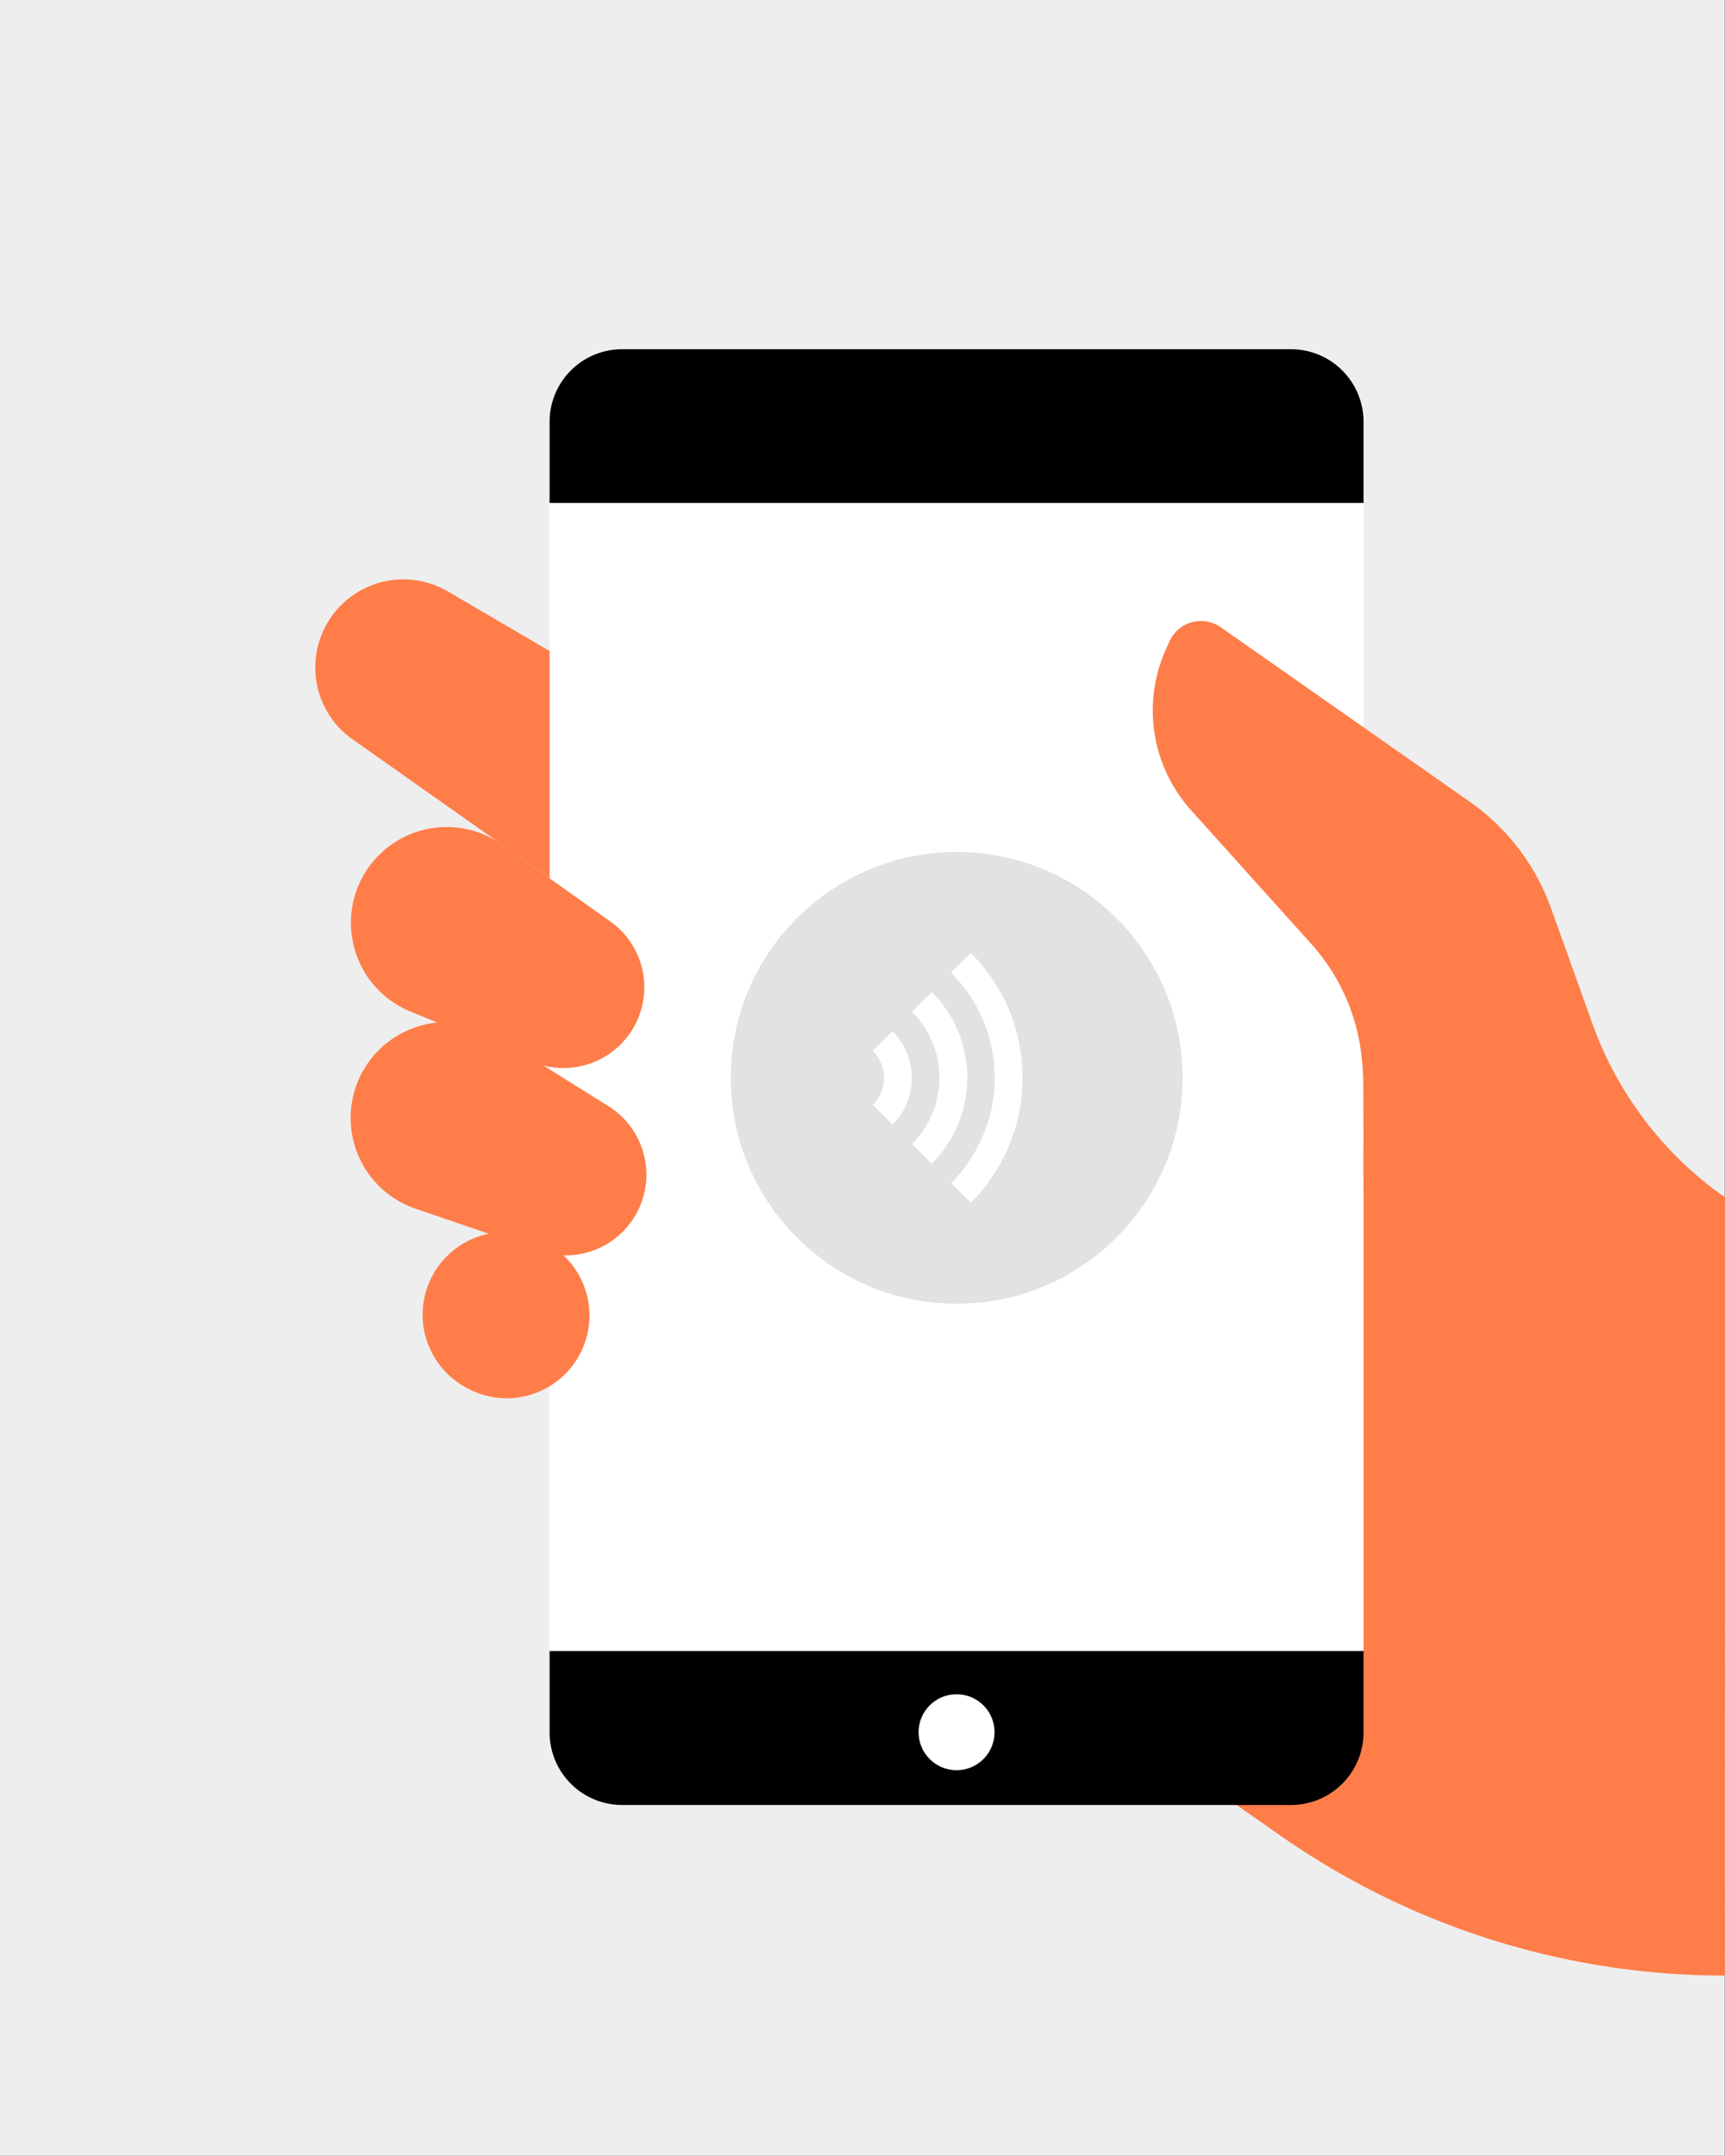 <svg id="Layer_2" data-name="Layer 2" xmlns="http://www.w3.org/2000/svg" viewBox="0 0 400.05 500"><rect x="0" y="0" width="400.05" height="500" fill="#333333" stroke="none"/><defs><style>.cls-1,.cls-8{fill:none}.cls-2{fill:#eee}.cls-3{clip-path:url(#clip-path)}.cls-4{fill:#ff7d49}.cls-5{fill:#fff}.cls-6{fill:#e2e2e2}.cls-7{clip-path:url(#clip-path-2)}.cls-8{stroke:#fff;stroke-miterlimit:10;stroke-width:6.46px}</style><clipPath id="clip-path"><path class="cls-1" d="M0 0h400v500H0z"/></clipPath><clipPath id="clip-path-2"><path class="cls-1" transform="rotate(45 225.897 250)" d="M204.87 228.97h42.06v42.06h-42.06z"/></clipPath></defs><title>Artboard 4</title><path class="cls-2" d="M0 0h400v500H0z"/><g class="cls-3"><path class="cls-4" d="M133.11 311.21L297 425.79a179.71 179.71 0 0 0 103 32.42l.05-180.48-163.28-114.45zM104.23 137.38l78.55 46.06a24.25 24.25 0 1 1-25.38 41.34c-.66-.41-1.33-.87-1.94-1.33l-74.25-52.36a20.43 20.43 0 0 1 23-33.71z"/><path d="M127.46 382.94v18.88a16.83 16.83 0 0 0 16.83 16.83h155.1a16.83 16.83 0 0 0 16.83-16.83v-18.88zM316.22 116.67V97.79A16.82 16.82 0 0 0 299.39 81h-155.1a16.82 16.82 0 0 0-16.83 16.83v18.88z"/><path class="cls-5" d="M127.46 116.67h188.76v266.27H127.46z"/><circle class="cls-6" cx="221.87" cy="250" r="52.39"/><g class="cls-7"><circle class="cls-8" cx="196.16" cy="250" r="12.08"/><circle class="cls-8" cx="196.16" cy="250" r="24.94"/><circle class="cls-8" cx="196.16" cy="250" r="37.75"/></g><circle class="cls-5" cx="221.84" cy="401.77" r="8.81"/><path class="cls-4" d="M123.53 246.27L95.16 234.6a22.22 22.22 0 0 1 16.9-41.11 22.92 22.92 0 0 1 4.41 2.43l25 17.75a18.73 18.73 0 0 1-18 32.6z"/><path class="cls-4" d="M125.06 290.15l-28.74-9.83a22.23 22.23 0 1 1 19-39.88l25.75 16.1a18.73 18.73 0 0 1-16 33.61z"/><path class="cls-4" d="M107.94 321.75l-.37-.22A19.18 19.18 0 0 1 126.19 288l.38.2a19.19 19.19 0 1 1-18.63 33.55zM400.05 277.73a83.75 83.75 0 0 1-30.76-40.32l-.78-2.19-8.78-24.49a51.48 51.48 0 0 0-19.32-25.09l-57.29-40.15a8 8 0 0 0-12.12 3.82 34.6 34.6 0 0 0 5.22 38.61l27.87 31a46.67 46.67 0 0 1 11.77 27 67.4 67.4 0 0 1 .31 6.82c0 5.5.05 10.37 0 17.21a88.24 88.24 0 0 0 60.64 84.68C384 357 400 361.92 400 361.92z"/></g></svg>